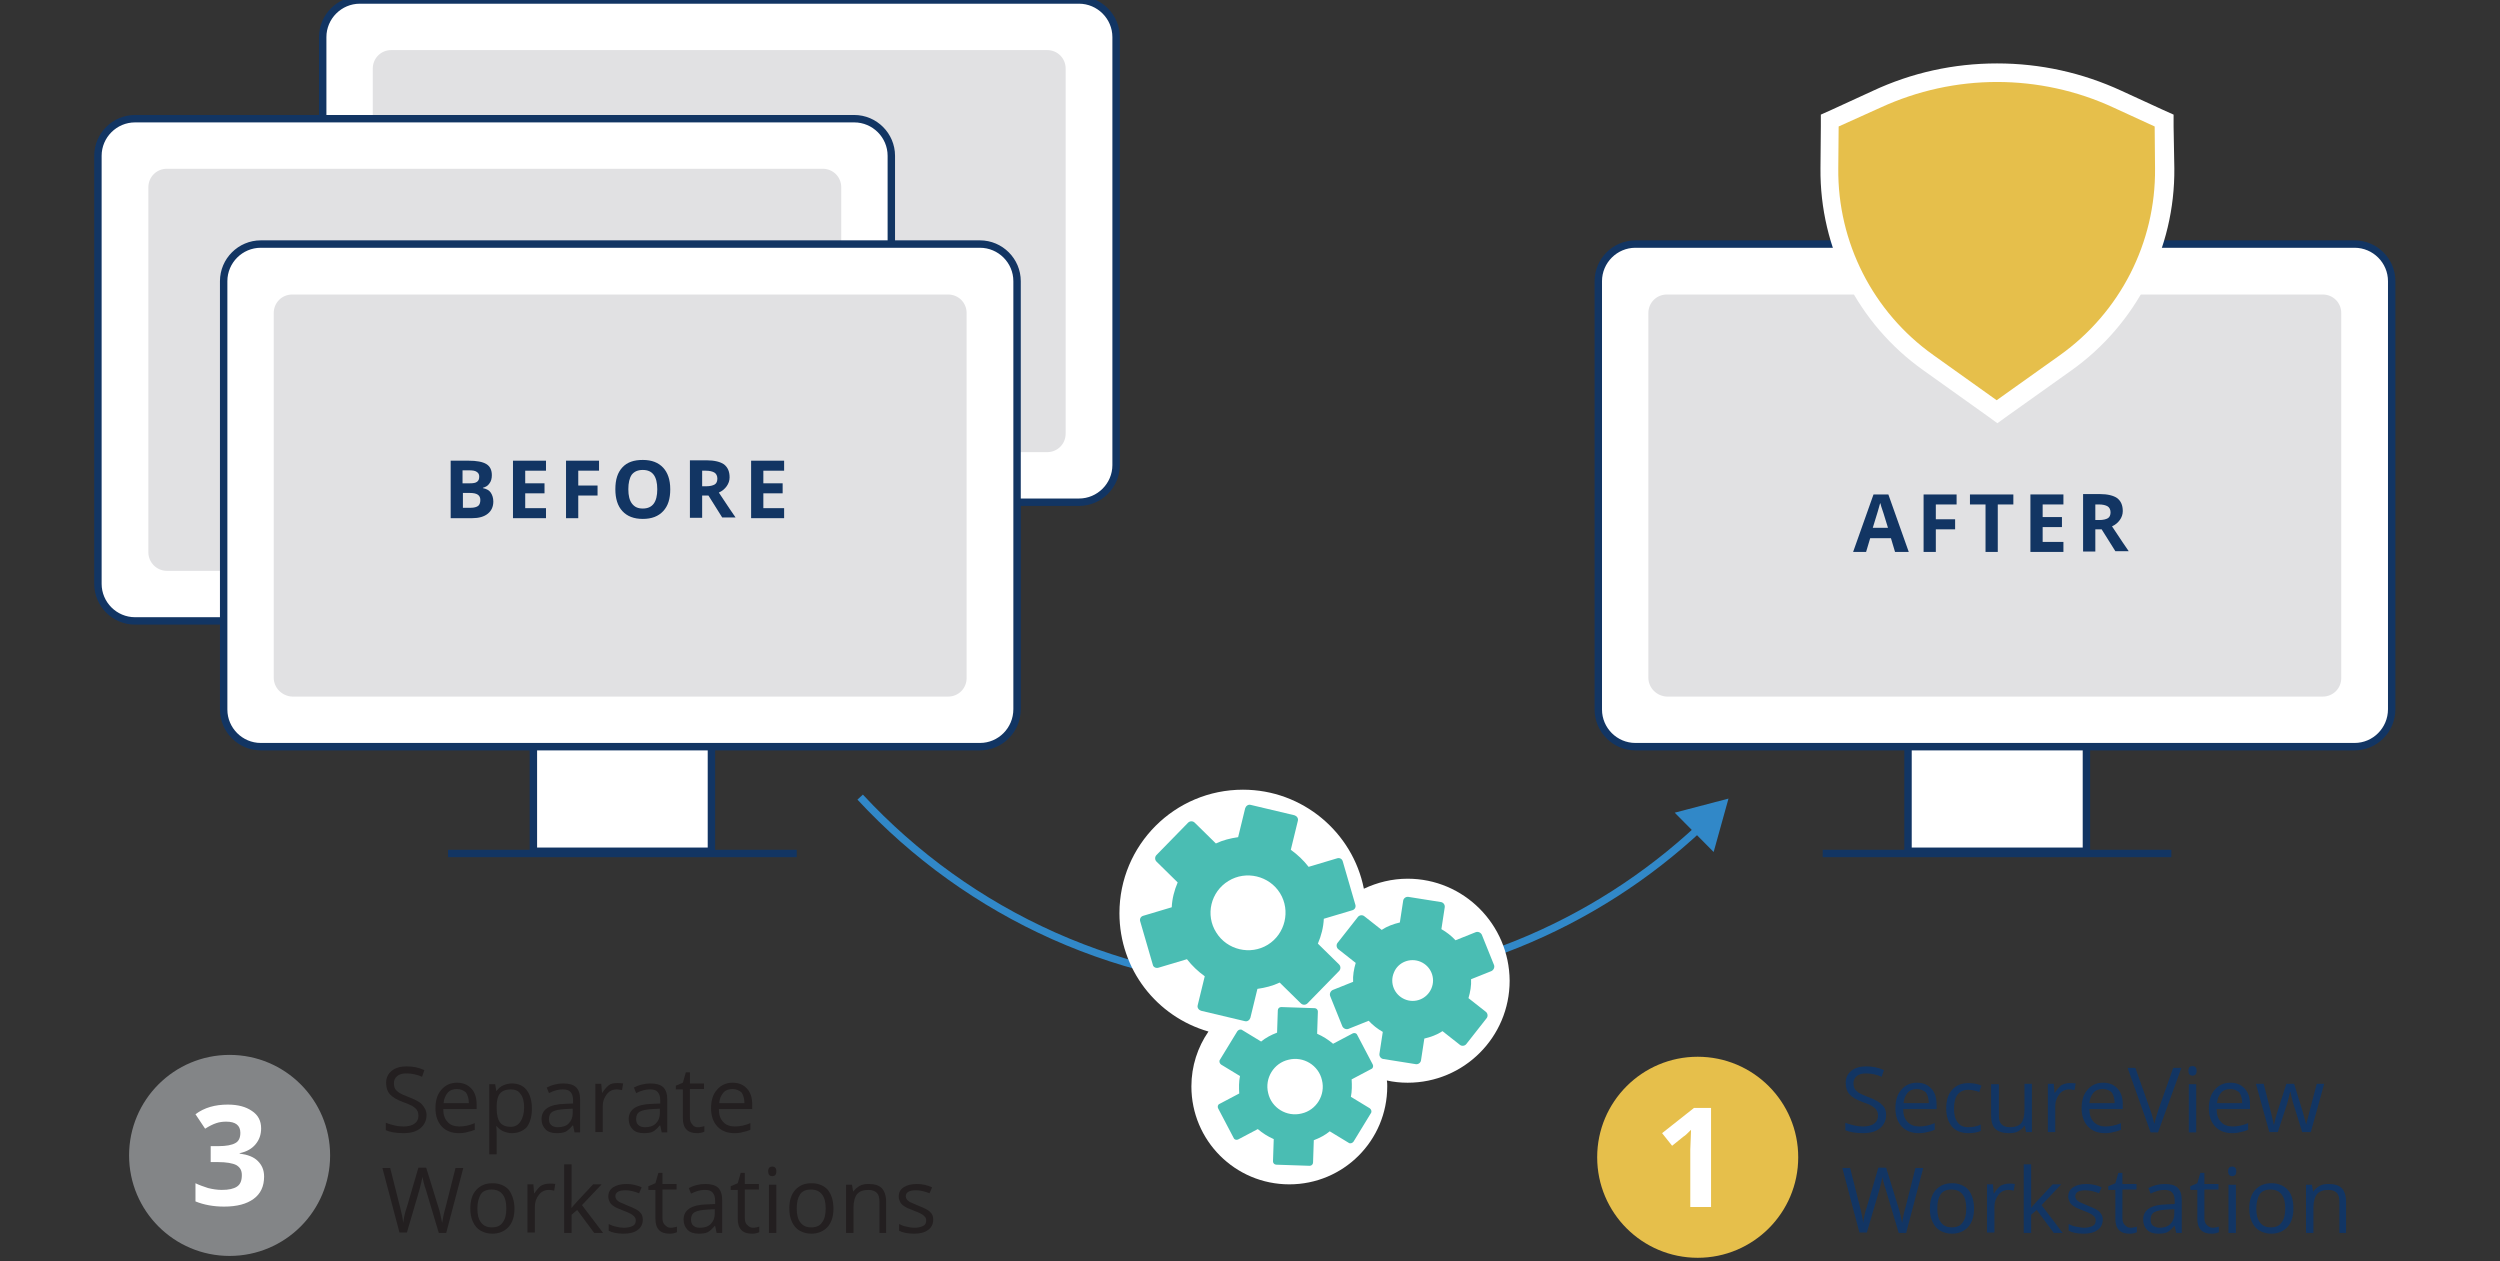 <?xml version="1.0" encoding="utf-8"?>
<!-- Generator: Adobe Illustrator 24.0.0, SVG Export Plug-In . SVG Version: 6.00 Build 0)  -->
<svg version="1.1" id="Layer_1" xmlns="http://www.w3.org/2000/svg" xmlns:xlink="http://www.w3.org/1999/xlink" x="0px" y="0px"
	 width="674px" height="340px" viewBox="0 0 674 340" style="enable-background:new 0 0 674 340;" xml:space="preserve">
<rect x="0" y="0" width="674" height="340" fill="#333333" stroke="none"/>
<style type="text/css">
	.st0{fill:#E6BF4B;}
	.st1{fill:none;stroke:#3188C8;stroke-width:2;stroke-miterlimit:10;}
	.st2{fill:#3188C8;}
	.st3{fill:#FFFFFF;}
	.st4{fill:#4ABDB3;}
	.st5{fill:#FFFFFF;stroke:#123563;stroke-width:2;stroke-miterlimit:10;}
	.st6{fill:#E1E1E3;}
	.st7{fill:#123563;}
	.st8{fill:#231F20;}
	.st9{fill:#838587;}
</style>
<circle class="st0" cx="457.7" cy="312" r="27.1"/>
<g>
	<g>
		<path class="st1" d="M231.9,214.9c29.2,31.5,70.9,51.2,117.3,51.2c42.2,0,80.7-16.4,109.2-43.1"/>
		<g>
			<polygon class="st2" points="462,229.7 466,215.3 451.5,219.1 			"/>
		</g>
	</g>
</g>
<g>
	<path class="st3" d="M379.5,236.9c-4.2,0-8.2,1-11.8,2.7c-3-15.2-16.5-26.7-32.6-26.7c-18.4,0-33.3,14.9-33.3,33.3
		c0,15.2,10.1,27.9,24,31.9c-2.9,4.2-4.6,9.3-4.6,14.8c0,14.6,11.8,26.4,26.4,26.4c14.6,0,26.4-11.8,26.4-26.4c0-0.6,0-1.1-0.1-1.6
		c1.8,0.4,3.7,0.6,5.6,0.6c15.2,0,27.5-12.3,27.5-27.5C406.9,249.2,394.6,236.9,379.5,236.9z"/>
	<path class="st4" d="M312.3,260.9l7.7-2.3c1.4,1.8,3,3.3,4.8,4.6l-1.9,7.8c-0.2,0.7,0.3,1.3,0.9,1.5l11.8,2.8
		c0.7,0.2,1.3-0.3,1.5-0.9l1.9-7.8c2.1-0.3,4.1-0.8,6-1.7l5.7,5.6c0.5,0.5,1.3,0.5,1.8,0l8.5-8.7c0.5-0.5,0.5-1.3,0-1.8l-5.7-5.6
		c0.9-2.1,1.5-4.4,1.6-6.7l7.7-2.3c0.7-0.2,1-0.9,0.8-1.5l-3.4-11.7c-0.2-0.7-0.9-1-1.5-0.8l-7.7,2.3c-1.4-1.8-3-3.3-4.8-4.6
		l1.9-7.8c0.2-0.7-0.3-1.3-0.9-1.5l-11.8-2.8c-0.7-0.2-1.3,0.3-1.5,0.9l-1.9,7.8c-2.1,0.3-4.1,0.8-6,1.7l-5.7-5.6
		c-0.5-0.5-1.3-0.5-1.8,0l-8.5,8.7c-0.5,0.5-0.5,1.3,0,1.8l5.7,5.6c-0.9,2.1-1.5,4.4-1.6,6.7l-7.7,2.3c-0.7,0.2-1,0.9-0.8,1.5
		l3.4,11.7C310.9,260.7,311.6,261.1,312.3,260.9z M331.2,237.5c4.7-2.9,11-1.4,13.9,3.3c2.9,4.7,1.4,11-3.3,13.9
		c-4.7,2.9-11,1.4-13.9-3.3C324.9,246.7,326.4,240.4,331.2,237.5z"/>
	<path class="st4" d="M354,313.4l0.2-6c1.6-0.6,3.1-1.4,4.3-2.4l5.1,3.1c0.4,0.3,1,0.1,1.3-0.3l4.7-7.7c0.3-0.4,0.1-1-0.3-1.3
		l-5.1-3.1c0.3-1.5,0.3-3.1,0.2-4.7l5.3-2.8c0.5-0.2,0.6-0.8,0.4-1.2l-4.2-8c-0.2-0.5-0.8-0.6-1.2-0.4l-5.3,2.8
		c-1.3-1.1-2.7-2-4.3-2.7l0.2-6c0-0.5-0.4-0.9-0.9-0.9l-9-0.3c-0.5,0-0.9,0.4-0.9,0.9l-0.2,6c-1.6,0.6-3.1,1.4-4.3,2.4l-5.1-3.1
		c-0.4-0.3-1-0.1-1.3,0.3l-4.7,7.7c-0.3,0.4-0.1,1,0.3,1.3l5.1,3.1c-0.3,1.5-0.3,3.1-0.2,4.7l-5.3,2.8c-0.5,0.2-0.6,0.8-0.4,1.2
		l4.2,8c0.2,0.5,0.8,0.6,1.2,0.4l5.3-2.8c1.3,1.1,2.7,2,4.3,2.7l-0.2,6c0,0.5,0.4,0.9,0.9,0.9l9,0.3
		C353.6,314.3,354,313.9,354,313.4z M341.9,294.7c-1-4,1.5-8.1,5.5-9c4-1,8.1,1.5,9,5.5c1,4-1.5,8.1-5.5,9
		C346.9,301.2,342.8,298.7,341.9,294.7z"/>
	<path class="st4" d="M360.8,255.9l4.7,3.7c-0.5,1.7-0.8,3.4-0.7,5.1l-5.5,2.2c-0.6,0.3-0.9,1-0.7,1.6l3.3,8.2
		c0.3,0.6,1,0.9,1.6,0.7l5.5-2.2c1.1,1.2,2.4,2.2,3.8,3l-0.9,5.9c-0.1,0.7,0.4,1.3,1,1.4l8.8,1.4c0.7,0.1,1.3-0.4,1.4-1l0.9-5.9
		c1.7-0.4,3.4-1,4.9-2l4.7,3.7c0.5,0.4,1.3,0.3,1.7-0.2l5.5-7c0.4-0.5,0.3-1.3-0.2-1.7l-4.7-3.7c0.5-1.7,0.8-3.4,0.7-5.1l5.5-2.2
		c0.6-0.3,0.9-1,0.7-1.6l-3.3-8.2c-0.3-0.6-1-0.9-1.6-0.7l-5.5,2.2c-1.1-1.2-2.4-2.2-3.8-3l0.9-5.9c0.1-0.7-0.4-1.3-1-1.4l-8.8-1.4
		c-0.7-0.1-1.3,0.4-1.4,1l-0.9,5.9c-1.7,0.4-3.4,1-4.9,2l-4.7-3.7c-0.5-0.4-1.3-0.3-1.7,0.2l-5.5,7
		C360.2,254.7,360.3,255.5,360.8,255.9z M383,259.3c2.8,1.2,4.1,4.4,2.9,7.2c-1.2,2.8-4.4,4.1-7.2,2.9c-2.8-1.2-4.1-4.4-2.9-7.2
		C376.9,259.4,380.2,258.1,383,259.3z"/>
</g>
<g>
	<polyline class="st5" points="218.6,133.9 218.6,163.7 170.5,163.7 170.5,133.9 	"/>
	<line class="st5" x1="147.5" y1="164.3" x2="241.5" y2="164.3"/>
	<path class="st5" d="M290.9,135.4H97c-5.5,0-10-4.5-10-10V10c0-5.5,4.5-10,10-10h193.9c5.5,0,10,4.5,10,10v115.4
		C300.9,130.9,296.4,135.4,290.9,135.4z"/>
	<path class="st6" d="M100.5,116.9V18.5c0-2.8,2.2-5,5-5h176.8c2.8,0,5,2.2,5,5v98.4c0,2.8-2.2,5-5,5H105.5
		C102.8,121.9,100.5,119.7,100.5,116.9z"/>
</g>
<g>
	<polyline class="st5" points="158,165.9 158,195.7 109.9,195.7 109.9,165.9 	"/>
	<line class="st5" x1="87" y1="196.2" x2="180.9" y2="196.2"/>
	<path class="st5" d="M230.3,167.4H36.4c-5.5,0-10-4.5-10-10V42c0-5.5,4.5-10,10-10h193.9c5.5,0,10,4.5,10,10v115.4
		C240.3,162.9,235.8,167.4,230.3,167.4z"/>
	<path class="st6" d="M40,148.9V50.5c0-2.8,2.2-5,5-5h176.8c2.8,0,5,2.2,5,5v98.4c0,2.8-2.2,5-5,5H45C42.2,153.9,40,151.6,40,148.9z
		"/>
</g>
<g>
	<polyline class="st5" points="562.5,199.7 562.5,229.5 514.4,229.5 514.4,199.7 	"/>
	<line class="st5" x1="491.4" y1="230.1" x2="585.4" y2="230.1"/>
	<path class="st5" d="M634.8,201.3H440.9c-5.5,0-10-4.5-10-10V75.8c0-5.5,4.5-10,10-10h193.9c5.5,0,10,4.5,10,10v115.4
		C644.8,196.8,640.3,201.3,634.8,201.3z"/>
	<path class="st6" d="M444.4,182.7V84.4c0-2.8,2.2-5,5-5h176.8c2.8,0,5,2.2,5,5v98.4c0,2.8-2.2,5-5,5H449.4
		C446.7,187.7,444.4,185.5,444.4,182.7z"/>
</g>
<g>
	<polyline class="st5" points="191.8,199.7 191.8,229.5 143.8,229.5 143.8,199.7 	"/>
	<line class="st5" x1="120.8" y1="230.1" x2="214.8" y2="230.1"/>
	<path class="st5" d="M264.2,201.3H70.3c-5.5,0-10-4.5-10-10V75.8c0-5.5,4.5-10,10-10h193.9c5.5,0,10,4.5,10,10v115.4
		C274.2,196.8,269.7,201.3,264.2,201.3z"/>
	<path class="st6" d="M73.8,182.7V84.4c0-2.8,2.2-5,5-5h176.8c2.8,0,5,2.2,5,5v98.4c0,2.8-2.2,5-5,5H78.8
		C76.1,187.7,73.8,185.5,73.8,182.7z"/>
</g>
<g>
	<path class="st7" d="M121.5,124.2h4.8c2.2,0,3.8,0.3,4.8,0.9c1,0.6,1.5,1.6,1.5,3c0,0.9-0.2,1.7-0.7,2.3c-0.4,0.6-1,0.9-1.7,1.1
		v0.1c1,0.2,1.7,0.6,2.1,1.2s0.7,1.4,0.7,2.4c0,1.4-0.5,2.5-1.5,3.3c-1,0.8-2.4,1.2-4.2,1.2h-5.8V124.2z M124.8,130.3h1.9
		c0.9,0,1.5-0.1,1.9-0.4c0.4-0.3,0.6-0.7,0.6-1.4c0-0.6-0.2-1-0.7-1.3c-0.4-0.3-1.1-0.4-2.1-0.4h-1.7V130.3z M124.8,132.9v4h2.1
		c0.9,0,1.6-0.2,2-0.5c0.4-0.3,0.6-0.9,0.6-1.6c0-1.3-0.9-1.9-2.8-1.9H124.8z"/>
	<path class="st7" d="M147.2,139.7h-8.9v-15.5h8.9v2.7h-5.6v3.4h5.2v2.7h-5.2v4h5.6V139.7z"/>
	<path class="st7" d="M155.8,139.7h-3.2v-15.5h8.9v2.7h-5.6v4h5.2v2.7h-5.2V139.7z"/>
	<path class="st7" d="M180.7,131.9c0,2.6-0.6,4.5-1.9,5.9c-1.3,1.4-3.1,2.1-5.5,2.1s-4.2-0.7-5.5-2.1c-1.3-1.4-1.9-3.4-1.9-5.9
		c0-2.6,0.6-4.5,1.9-5.9c1.3-1.4,3.1-2,5.5-2c2.4,0,4.2,0.7,5.5,2.1C180,127.4,180.7,129.3,180.7,131.9z M169.4,131.9
		c0,1.7,0.3,3,1,3.9c0.7,0.9,1.6,1.3,2.9,1.3c2.6,0,3.9-1.7,3.9-5.2c0-3.5-1.3-5.2-3.9-5.2c-1.3,0-2.3,0.4-3,1.3
		C169.7,128.9,169.4,130.2,169.4,131.9z"/>
	<path class="st7" d="M189.3,133.7v5.9H186v-15.5h4.5c2.1,0,3.7,0.4,4.7,1.1c1,0.8,1.5,1.9,1.5,3.5c0,0.9-0.3,1.7-0.8,2.4
		c-0.5,0.7-1.2,1.3-2.1,1.7c2.3,3.5,3.8,5.7,4.5,6.7h-3.6l-3.7-5.9H189.3z M189.3,131.1h1.1c1,0,1.8-0.2,2.3-0.5
		c0.5-0.3,0.7-0.9,0.7-1.6c0-0.7-0.3-1.3-0.8-1.6c-0.5-0.3-1.3-0.5-2.3-0.5h-1V131.1z"/>
	<path class="st7" d="M211.4,139.7h-8.9v-15.5h8.9v2.7h-5.6v3.4h5.2v2.7h-5.2v4h5.6V139.7z"/>
</g>
<g>
	<path class="st7" d="M510.9,148.8l-1.1-3.7h-5.6l-1.1,3.7h-3.5l5.5-15.5h4l5.5,15.5H510.9z M509,142.3c-1-3.3-1.6-5.2-1.8-5.7
		c-0.1-0.4-0.2-0.8-0.3-1c-0.2,0.9-0.9,3.1-2,6.7H509z"/>
	<path class="st7" d="M521.8,148.8h-3.2v-15.5h8.9v2.7h-5.6v4h5.2v2.7h-5.2V148.8z"/>
	<path class="st7" d="M538.6,148.8h-3.3V136h-4.2v-2.7h11.7v2.7h-4.2V148.8z"/>
	<path class="st7" d="M556.3,148.8h-8.9v-15.5h8.9v2.7h-5.6v3.4h5.2v2.7h-5.2v4h5.6V148.8z"/>
	<path class="st7" d="M564.9,142.8v5.9h-3.3v-15.5h4.5c2.1,0,3.7,0.4,4.7,1.1c1,0.8,1.5,1.9,1.5,3.5c0,0.9-0.3,1.7-0.8,2.4
		c-0.5,0.7-1.2,1.3-2.1,1.7c2.3,3.5,3.8,5.7,4.5,6.7h-3.6l-3.7-5.9H564.9z M564.9,140.2h1.1c1,0,1.8-0.2,2.3-0.5
		c0.5-0.3,0.7-0.9,0.7-1.6c0-0.7-0.3-1.3-0.8-1.6c-0.5-0.3-1.3-0.5-2.3-0.5h-1V140.2z"/>
</g>
<g>
	<path class="st8" d="M115,300.6c0,1.5-0.6,2.7-1.7,3.6c-1.1,0.9-2.6,1.3-4.5,1.3c-2.1,0-3.7-0.3-4.8-0.8v-2
		c0.7,0.3,1.5,0.5,2.3,0.7s1.7,0.3,2.5,0.3c1.3,0,2.4-0.3,3-0.8c0.7-0.5,1-1.2,1-2.1c0-0.6-0.1-1.1-0.4-1.5
		c-0.2-0.4-0.6-0.7-1.2-1.1c-0.6-0.3-1.4-0.7-2.6-1.1c-1.6-0.6-2.8-1.3-3.5-2.1c-0.7-0.8-1-1.8-1-3.1c0-1.3,0.5-2.4,1.5-3.2
		c1-0.8,2.3-1.2,4-1.2c1.7,0,3.3,0.3,4.8,1l-0.6,1.8c-1.4-0.6-2.8-0.9-4.2-0.9c-1.1,0-1.9,0.2-2.5,0.7c-0.6,0.5-0.9,1.1-0.9,1.9
		c0,0.6,0.1,1.1,0.3,1.5c0.2,0.4,0.6,0.7,1.1,1.1c0.5,0.3,1.3,0.7,2.4,1.1c1.8,0.7,3.1,1.3,3.8,2.1S115,299.5,115,300.6z"/>
	<path class="st8" d="M123.7,305.5c-1.9,0-3.5-0.6-4.6-1.8s-1.7-2.8-1.7-4.9c0-2.1,0.5-3.8,1.6-5c1-1.2,2.4-1.9,4.2-1.9
		c1.6,0,2.9,0.5,3.9,1.6c1,1.1,1.4,2.5,1.4,4.3v1.2h-9c0,1.5,0.4,2.7,1.2,3.5c0.7,0.8,1.8,1.2,3.1,1.2c1.4,0,2.8-0.3,4.2-0.9v1.8
		c-0.7,0.3-1.4,0.5-2,0.6C125.4,305.4,124.6,305.5,123.7,305.5z M123.2,293.6c-1,0-1.9,0.3-2.5,1c-0.6,0.7-1,1.6-1.1,2.8h6.8
		c0-1.2-0.3-2.2-0.8-2.9C125,294,124.2,293.6,123.2,293.6z"/>
	<path class="st8" d="M138,305.5c-0.8,0-1.6-0.2-2.3-0.5c-0.7-0.3-1.3-0.8-1.8-1.4h-0.1c0.1,0.8,0.1,1.5,0.1,2.2v5.4h-2v-18.9h1.6
		l0.3,1.8h0.1c0.5-0.7,1.1-1.2,1.8-1.5s1.4-0.5,2.3-0.5c1.7,0,3.1,0.6,4,1.8c0.9,1.2,1.4,2.8,1.4,5c0,2.1-0.5,3.8-1.4,5
		C141,304.9,139.7,305.5,138,305.5z M137.7,293.7c-1.3,0-2.3,0.4-2.9,1.1c-0.6,0.7-0.9,1.9-0.9,3.5v0.4c0,1.8,0.3,3.1,0.9,3.9
		c0.6,0.8,1.6,1.2,2.9,1.2c1.1,0,2-0.5,2.6-1.4c0.6-0.9,1-2.2,1-3.8c0-1.6-0.3-2.9-1-3.7C139.8,294.1,138.9,293.7,137.7,293.7z"/>
	<path class="st8" d="M154.9,305.3l-0.4-1.9h-0.1c-0.7,0.8-1.3,1.4-1.9,1.7c-0.6,0.3-1.5,0.4-2.4,0.4c-1.3,0-2.3-0.3-3-1
		c-0.7-0.7-1.1-1.6-1.1-2.8c0-2.6,2.1-4,6.3-4.1l2.2-0.1v-0.8c0-1-0.2-1.8-0.7-2.3c-0.4-0.5-1.1-0.7-2.1-0.7c-1.1,0-2.3,0.3-3.7,1
		l-0.6-1.5c0.6-0.3,1.3-0.6,2.1-0.8c0.8-0.2,1.5-0.3,2.3-0.3c1.6,0,2.7,0.3,3.5,1c0.7,0.7,1.1,1.8,1.1,3.3v8.9H154.9z M150.4,303.9
		c1.2,0,2.2-0.3,2.9-1c0.7-0.7,1.1-1.6,1.1-2.8v-1.2l-2,0.1c-1.6,0.1-2.7,0.3-3.4,0.7c-0.7,0.4-1,1.1-1,2c0,0.7,0.2,1.3,0.6,1.6
		C149,303.7,149.6,303.9,150.4,303.9z"/>
	<path class="st8" d="M166.4,292c0.6,0,1.1,0,1.6,0.1l-0.3,1.8c-0.5-0.1-1-0.2-1.4-0.2c-1.1,0-2,0.4-2.7,1.3
		c-0.7,0.9-1.1,1.9-1.1,3.2v7h-2v-13h1.6l0.2,2.4h0.1c0.5-0.8,1.1-1.5,1.7-2S165.5,292,166.4,292z"/>
	<path class="st8" d="M178.4,305.3l-0.4-1.9h-0.1c-0.7,0.8-1.3,1.4-1.9,1.7c-0.6,0.3-1.5,0.4-2.4,0.4c-1.3,0-2.3-0.3-3-1
		c-0.7-0.7-1.1-1.6-1.1-2.8c0-2.6,2.1-4,6.3-4.1l2.2-0.1v-0.8c0-1-0.2-1.8-0.7-2.3c-0.4-0.5-1.1-0.7-2.1-0.7c-1.1,0-2.3,0.3-3.7,1
		l-0.6-1.5c0.6-0.3,1.3-0.6,2.1-0.8c0.8-0.2,1.5-0.3,2.3-0.3c1.6,0,2.7,0.3,3.5,1c0.7,0.7,1.1,1.8,1.1,3.3v8.9H178.4z M173.9,303.9
		c1.2,0,2.2-0.3,2.9-1c0.7-0.7,1.1-1.6,1.1-2.8v-1.2l-2,0.1c-1.6,0.1-2.7,0.3-3.4,0.7c-0.7,0.4-1,1.1-1,2c0,0.7,0.2,1.3,0.6,1.6
		C172.5,303.7,173.1,303.9,173.9,303.9z"/>
	<path class="st8" d="M188.1,303.9c0.3,0,0.7,0,1-0.1c0.3-0.1,0.6-0.1,0.8-0.2v1.5c-0.2,0.1-0.5,0.2-0.9,0.3
		c-0.4,0.1-0.8,0.1-1.1,0.1c-2.5,0-3.8-1.3-3.8-4v-7.8h-1.9v-1l1.9-0.8l0.8-2.8h1.1v3h3.8v1.5H186v7.7c0,0.8,0.2,1.4,0.6,1.8
		C187,303.7,187.5,303.9,188.1,303.9z"/>
	<path class="st8" d="M198,305.5c-1.9,0-3.5-0.6-4.6-1.8c-1.1-1.2-1.7-2.8-1.7-4.9c0-2.1,0.5-3.8,1.6-5c1-1.2,2.4-1.9,4.2-1.9
		c1.6,0,2.9,0.5,3.9,1.6c1,1.1,1.4,2.5,1.4,4.3v1.2h-9c0,1.5,0.4,2.7,1.2,3.5c0.7,0.8,1.8,1.2,3.1,1.2c1.4,0,2.8-0.3,4.2-0.9v1.8
		c-0.7,0.3-1.4,0.5-2,0.6C199.7,305.4,198.9,305.5,198,305.5z M197.5,293.6c-1,0-1.9,0.3-2.5,1c-0.6,0.7-1,1.6-1.1,2.8h6.8
		c0-1.2-0.3-2.2-0.8-2.9C199.3,294,198.5,293.6,197.5,293.6z"/>
	<path class="st8" d="M120.3,332.4h-2l-3.5-11.7c-0.2-0.5-0.4-1.2-0.6-2s-0.3-1.3-0.3-1.4c-0.2,1-0.5,2.2-0.8,3.4l-3.4,11.6h-2
		l-4.6-17.4h2.1l2.7,10.7c0.4,1.5,0.7,2.9,0.8,4.1c0.2-1.5,0.5-2.9,1-4.3l3.1-10.6h2.1l3.3,10.7c0.4,1.2,0.7,2.6,1,4.2
		c0.2-1.1,0.4-2.5,0.9-4.1l2.7-10.7h2.1L120.3,332.4z"/>
	<path class="st8" d="M138.7,325.8c0,2.1-0.5,3.8-1.6,5c-1.1,1.2-2.6,1.8-4.4,1.8c-1.2,0-2.2-0.3-3.1-0.8c-0.9-0.5-1.6-1.3-2.1-2.4
		s-0.7-2.2-0.7-3.6c0-2.1,0.5-3.8,1.6-5s2.5-1.8,4.4-1.8c1.8,0,3.3,0.6,4.4,1.8C138.1,322.1,138.7,323.8,138.7,325.8z M128.7,325.8
		c0,1.7,0.3,2.9,1,3.8c0.7,0.9,1.6,1.3,2.9,1.3c1.3,0,2.3-0.4,2.9-1.3c0.7-0.9,1-2.1,1-3.8c0-1.7-0.3-2.9-1-3.8s-1.7-1.3-3-1.3
		c-1.3,0-2.3,0.4-2.9,1.3C129.1,322.9,128.7,324.1,128.7,325.8z"/>
	<path class="st8" d="M148.1,319.1c0.6,0,1.1,0,1.6,0.1l-0.3,1.8c-0.5-0.1-1-0.2-1.4-0.2c-1.1,0-2,0.4-2.7,1.3
		c-0.7,0.9-1.1,1.9-1.1,3.2v7h-2v-13h1.6l0.2,2.4h0.1c0.5-0.8,1.1-1.5,1.7-2C146.5,319.3,147.3,319.1,148.1,319.1z"/>
	<path class="st8" d="M154.1,325.7c0.3-0.5,0.9-1.1,1.6-1.9l4.2-4.5h2.3l-5.3,5.6l5.7,7.5h-2.4l-4.6-6.2l-1.5,1.3v4.9h-2v-18.5h2
		v9.8C154.1,324.1,154,324.8,154.1,325.7L154.1,325.7z"/>
	<path class="st8" d="M173.3,328.8c0,1.2-0.5,2.2-1.4,2.8c-0.9,0.7-2.2,1-3.8,1c-1.7,0-3.1-0.3-4-0.8v-1.8c0.6,0.3,1.3,0.6,2,0.7
		c0.7,0.2,1.4,0.3,2.1,0.3c1,0,1.8-0.2,2.4-0.5s0.8-0.8,0.8-1.5c0-0.5-0.2-0.9-0.7-1.3c-0.4-0.4-1.3-0.8-2.6-1.3
		c-1.2-0.5-2.1-0.8-2.6-1.2c-0.5-0.3-0.9-0.7-1.1-1.1c-0.2-0.4-0.4-0.9-0.4-1.5c0-1.1,0.4-1.9,1.3-2.5c0.9-0.6,2.1-0.9,3.6-0.9
		c1.4,0,2.8,0.3,4.1,0.9l-0.7,1.6c-1.3-0.5-2.5-0.8-3.6-0.8c-0.9,0-1.6,0.1-2.1,0.4c-0.5,0.3-0.7,0.7-0.7,1.2c0,0.3,0.1,0.6,0.3,0.9
		c0.2,0.2,0.5,0.5,0.9,0.7s1.2,0.5,2.3,1c1.5,0.6,2.6,1.1,3.1,1.7C173,327.2,173.3,327.9,173.3,328.8z"/>
	<path class="st8" d="M180.7,331c0.3,0,0.7,0,1-0.1c0.3-0.1,0.6-0.1,0.8-0.2v1.5c-0.2,0.1-0.5,0.2-0.9,0.3c-0.4,0.1-0.8,0.1-1.1,0.1
		c-2.5,0-3.8-1.3-3.8-4v-7.8h-1.9v-1l1.9-0.8l0.8-2.8h1.1v3h3.8v1.5h-3.8v7.7c0,0.8,0.2,1.4,0.6,1.8S180.1,331,180.7,331z"/>
	<path class="st8" d="M193.2,332.4l-0.4-1.9h-0.1c-0.7,0.8-1.3,1.4-1.9,1.7c-0.6,0.3-1.5,0.4-2.4,0.4c-1.3,0-2.3-0.3-3-1
		c-0.7-0.7-1.1-1.6-1.1-2.8c0-2.6,2.1-4,6.3-4.1l2.2-0.1v-0.8c0-1-0.2-1.8-0.7-2.3c-0.4-0.5-1.1-0.7-2.1-0.7c-1.1,0-2.3,0.3-3.7,1
		l-0.6-1.5c0.6-0.3,1.3-0.6,2.1-0.8s1.5-0.3,2.3-0.3c1.6,0,2.7,0.3,3.5,1c0.7,0.7,1.1,1.8,1.1,3.3v8.9H193.2z M188.7,331
		c1.2,0,2.2-0.3,2.9-1c0.7-0.7,1.1-1.6,1.1-2.8v-1.2l-2,0.1c-1.6,0.1-2.7,0.3-3.4,0.7s-1,1.1-1,2c0,0.7,0.2,1.3,0.6,1.6
		C187.3,330.8,187.9,331,188.7,331z"/>
	<path class="st8" d="M202.9,331c0.3,0,0.7,0,1-0.1c0.3-0.1,0.6-0.1,0.8-0.2v1.5c-0.2,0.1-0.5,0.2-0.9,0.3c-0.4,0.1-0.8,0.1-1.1,0.1
		c-2.5,0-3.8-1.3-3.8-4v-7.8H197v-1l1.9-0.8l0.8-2.8h1.1v3h3.8v1.5h-3.8v7.7c0,0.8,0.2,1.4,0.6,1.8S202.3,331,202.9,331z"/>
	<path class="st8" d="M207.1,315.8c0-0.5,0.1-0.8,0.3-1c0.2-0.2,0.5-0.3,0.8-0.3c0.3,0,0.6,0.1,0.8,0.3c0.2,0.2,0.3,0.5,0.3,1
		c0,0.4-0.1,0.8-0.3,1c-0.2,0.2-0.5,0.3-0.8,0.3c-0.3,0-0.6-0.1-0.8-0.3C207.2,316.6,207.1,316.2,207.1,315.8z M209.3,332.4h-2v-13
		h2V332.4z"/>
	<path class="st8" d="M224.7,325.8c0,2.1-0.5,3.8-1.6,5s-2.6,1.8-4.4,1.8c-1.2,0-2.2-0.3-3.1-0.8s-1.6-1.3-2.1-2.4s-0.7-2.2-0.7-3.6
		c0-2.1,0.5-3.8,1.6-5s2.5-1.8,4.4-1.8c1.8,0,3.3,0.6,4.4,1.8C224.2,322.1,224.7,323.8,224.7,325.8z M214.8,325.8
		c0,1.7,0.3,2.9,1,3.8c0.7,0.9,1.6,1.3,2.9,1.3s2.3-0.4,2.9-1.3c0.7-0.9,1-2.1,1-3.8c0-1.7-0.3-2.9-1-3.8s-1.7-1.3-3-1.3
		c-1.3,0-2.3,0.4-2.9,1.3C215.1,322.9,214.8,324.1,214.8,325.8z"/>
	<path class="st8" d="M237.1,332.4v-8.4c0-1.1-0.2-1.9-0.7-2.4c-0.5-0.5-1.2-0.8-2.3-0.8c-1.4,0-2.4,0.4-3,1.1c-0.6,0.7-1,2-1,3.7
		v6.8h-2v-13h1.6l0.3,1.8h0.1c0.4-0.6,1-1.1,1.7-1.5c0.7-0.4,1.5-0.5,2.4-0.5c1.6,0,2.8,0.4,3.5,1.1s1.2,2,1.2,3.6v8.5H237.1z"/>
	<path class="st8" d="M251.6,328.8c0,1.2-0.5,2.2-1.4,2.8c-0.9,0.7-2.2,1-3.8,1c-1.7,0-3.1-0.3-4-0.8v-1.8c0.6,0.3,1.3,0.6,2,0.7
		c0.7,0.2,1.4,0.3,2.1,0.3c1,0,1.8-0.2,2.4-0.5s0.8-0.8,0.8-1.5c0-0.5-0.2-0.9-0.7-1.3c-0.4-0.4-1.3-0.8-2.6-1.3
		c-1.2-0.5-2.1-0.8-2.6-1.2c-0.5-0.3-0.9-0.7-1.1-1.1c-0.2-0.4-0.4-0.9-0.4-1.5c0-1.1,0.4-1.9,1.3-2.5c0.9-0.6,2.1-0.9,3.6-0.9
		c1.4,0,2.8,0.3,4.1,0.9l-0.7,1.6c-1.3-0.5-2.5-0.8-3.6-0.8c-0.9,0-1.6,0.1-2.1,0.4c-0.5,0.3-0.7,0.7-0.7,1.2c0,0.3,0.1,0.6,0.3,0.9
		c0.2,0.2,0.5,0.5,0.9,0.7s1.2,0.5,2.3,1c1.5,0.6,2.6,1.1,3.1,1.7C251.3,327.2,251.6,327.9,251.6,328.8z"/>
</g>
<g>
	<path class="st7" d="M508.5,300.6c0,1.5-0.6,2.7-1.7,3.6c-1.1,0.9-2.6,1.3-4.5,1.3c-2.1,0-3.7-0.3-4.8-0.8v-2
		c0.7,0.3,1.5,0.5,2.3,0.7c0.8,0.2,1.7,0.3,2.5,0.3c1.3,0,2.4-0.3,3-0.8c0.7-0.5,1-1.2,1-2.1c0-0.6-0.1-1.1-0.4-1.5
		c-0.2-0.4-0.6-0.7-1.2-1.1s-1.4-0.7-2.6-1.1c-1.6-0.6-2.8-1.3-3.5-2.1c-0.7-0.8-1-1.8-1-3.1c0-1.3,0.5-2.4,1.5-3.2s2.3-1.2,4-1.2
		c1.7,0,3.3,0.3,4.8,1l-0.6,1.8c-1.4-0.6-2.8-0.9-4.2-0.9c-1.1,0-1.9,0.2-2.5,0.7c-0.6,0.5-0.9,1.1-0.9,1.9c0,0.6,0.1,1.1,0.3,1.5
		c0.2,0.4,0.6,0.7,1.1,1.1c0.5,0.3,1.3,0.7,2.4,1.1c1.8,0.7,3.1,1.3,3.8,2.1C508.2,298.5,508.5,299.5,508.5,300.6z"/>
	<path class="st7" d="M517.3,305.5c-1.9,0-3.5-0.6-4.6-1.8s-1.7-2.8-1.7-4.9c0-2.1,0.5-3.8,1.6-5c1-1.2,2.4-1.9,4.2-1.9
		c1.6,0,2.9,0.5,3.9,1.6c1,1.1,1.4,2.5,1.4,4.3v1.2h-9c0,1.5,0.4,2.7,1.2,3.5s1.8,1.2,3.1,1.2c1.4,0,2.8-0.3,4.2-0.9v1.8
		c-0.7,0.3-1.4,0.5-2,0.6C518.9,305.4,518.2,305.5,517.3,305.5z M516.8,293.6c-1,0-1.9,0.3-2.5,1c-0.6,0.7-1,1.6-1.1,2.8h6.8
		c0-1.2-0.3-2.2-0.8-2.9C518.6,294,517.8,293.6,516.8,293.6z"/>
	<path class="st7" d="M530.7,305.5c-1.9,0-3.4-0.6-4.4-1.7c-1-1.2-1.6-2.8-1.6-4.9c0-2.2,0.5-3.9,1.6-5.1c1.1-1.2,2.5-1.8,4.5-1.8
		c0.6,0,1.3,0.1,1.9,0.2c0.6,0.1,1.1,0.3,1.5,0.5l-0.6,1.7c-0.4-0.2-0.9-0.3-1.4-0.4c-0.5-0.1-1-0.2-1.4-0.2c-2.7,0-4,1.7-4,5.1
		c0,1.6,0.3,2.8,1,3.7c0.6,0.9,1.6,1.3,2.9,1.3c1.1,0,2.2-0.2,3.3-0.7v1.7C533.1,305.3,532,305.5,530.7,305.5z"/>
	<path class="st7" d="M538.9,292.2v8.5c0,1.1,0.2,1.9,0.7,2.4c0.5,0.5,1.2,0.8,2.3,0.8c1.4,0,2.4-0.4,3-1.1c0.6-0.7,0.9-2,0.9-3.7
		v-6.9h2v13h-1.6l-0.3-1.7h-0.1c-0.4,0.6-1,1.1-1.7,1.5s-1.5,0.5-2.5,0.5c-1.6,0-2.8-0.4-3.6-1.1s-1.2-2-1.2-3.6v-8.5H538.9z"/>
	<path class="st7" d="M558,292c0.6,0,1.1,0,1.6,0.1l-0.3,1.8c-0.5-0.1-1-0.2-1.4-0.2c-1.1,0-2,0.4-2.7,1.3c-0.7,0.9-1.1,1.9-1.1,3.2
		v7h-2v-13h1.6l0.2,2.4h0.1c0.5-0.8,1.1-1.5,1.7-2C556.4,292.2,557.2,292,558,292z"/>
	<path class="st7" d="M567.5,305.5c-1.9,0-3.5-0.6-4.6-1.8s-1.7-2.8-1.7-4.9c0-2.1,0.5-3.8,1.6-5c1-1.2,2.4-1.9,4.2-1.9
		c1.6,0,2.9,0.5,3.9,1.6c1,1.1,1.4,2.5,1.4,4.3v1.2h-9c0,1.5,0.4,2.7,1.2,3.5s1.8,1.2,3.1,1.2c1.4,0,2.8-0.3,4.2-0.9v1.8
		c-0.7,0.3-1.4,0.5-2,0.6C569.1,305.4,568.4,305.5,567.5,305.5z M566.9,293.6c-1,0-1.9,0.3-2.5,1c-0.6,0.7-1,1.6-1.1,2.8h6.8
		c0-1.2-0.3-2.2-0.8-2.9C568.8,294,568,293.6,566.9,293.6z"/>
	<path class="st7" d="M585.9,287.9h2.2l-6.3,17.4h-2l-6.2-17.4h2.1l4,11.3c0.5,1.3,0.8,2.6,1.1,3.8c0.3-1.3,0.7-2.6,1.1-3.8
		L585.9,287.9z"/>
	<path class="st7" d="M590,288.7c0-0.5,0.1-0.8,0.3-1c0.2-0.2,0.5-0.3,0.8-0.3c0.3,0,0.6,0.1,0.8,0.3c0.2,0.2,0.3,0.5,0.3,1
		s-0.1,0.8-0.3,1c-0.2,0.2-0.5,0.3-0.8,0.3c-0.3,0-0.6-0.1-0.8-0.3C590.1,289.5,590,289.1,590,288.7z M592.1,305.3h-2v-13h2V305.3z"
		/>
	<path class="st7" d="M601.8,305.5c-1.9,0-3.5-0.6-4.6-1.8c-1.1-1.2-1.7-2.8-1.7-4.9c0-2.1,0.5-3.8,1.6-5c1-1.2,2.4-1.9,4.2-1.9
		c1.6,0,2.9,0.5,3.9,1.6c1,1.1,1.4,2.5,1.4,4.3v1.2h-9c0,1.5,0.4,2.7,1.2,3.5c0.7,0.8,1.8,1.2,3.1,1.2c1.4,0,2.8-0.3,4.2-0.9v1.8
		c-0.7,0.3-1.4,0.5-2,0.6C603.5,305.4,602.7,305.5,601.8,305.5z M601.3,293.6c-1,0-1.9,0.3-2.5,1c-0.6,0.7-1,1.6-1.1,2.8h6.8
		c0-1.2-0.3-2.2-0.8-2.9C603.1,294,602.3,293.6,601.3,293.6z"/>
	<path class="st7" d="M620.7,305.3l-2.4-7.7c-0.2-0.5-0.4-1.5-0.8-3.2h-0.1c-0.3,1.4-0.6,2.5-0.8,3.2l-2.5,7.6h-2.3l-3.6-13h2.1
		c0.8,3.3,1.5,5.8,1.9,7.5c0.4,1.7,0.7,2.9,0.8,3.5h0.1c0.1-0.5,0.2-1,0.4-1.8c0.2-0.7,0.4-1.3,0.5-1.7l2.4-7.5h2.1l2.3,7.5
		c0.4,1.4,0.7,2.5,0.9,3.4h0.1c0-0.3,0.1-0.7,0.3-1.3c0.1-0.6,1-3.8,2.5-9.6h2l-3.6,13H620.7z"/>
	<path class="st7" d="M513.9,332.4h-2l-3.5-11.7c-0.2-0.5-0.4-1.2-0.6-2s-0.3-1.3-0.3-1.4c-0.2,1-0.5,2.2-0.8,3.4l-3.4,11.6h-2
		l-4.6-17.4h2.1l2.7,10.7c0.4,1.5,0.7,2.9,0.8,4.1c0.2-1.5,0.5-2.9,1-4.3l3.1-10.6h2.1l3.3,10.7c0.4,1.2,0.7,2.6,1,4.2
		c0.2-1.1,0.4-2.5,0.9-4.1l2.7-10.7h2.1L513.9,332.4z"/>
	<path class="st7" d="M532.2,325.8c0,2.1-0.5,3.8-1.6,5s-2.6,1.8-4.4,1.8c-1.2,0-2.2-0.3-3.1-0.8c-0.9-0.5-1.6-1.3-2.1-2.4
		c-0.5-1-0.7-2.2-0.7-3.6c0-2.1,0.5-3.8,1.6-5c1.1-1.2,2.5-1.8,4.4-1.8c1.8,0,3.3,0.6,4.4,1.8C531.7,322.1,532.2,323.8,532.2,325.8z
		 M522.3,325.8c0,1.7,0.3,2.9,1,3.8c0.7,0.9,1.6,1.3,2.9,1.3c1.3,0,2.3-0.4,2.9-1.3c0.7-0.9,1-2.1,1-3.8c0-1.7-0.3-2.9-1-3.8
		c-0.7-0.9-1.7-1.3-3-1.3c-1.3,0-2.3,0.4-2.9,1.3C522.6,322.9,522.3,324.1,522.3,325.8z"/>
	<path class="st7" d="M541.6,319.1c0.6,0,1.1,0,1.6,0.1l-0.3,1.8c-0.5-0.1-1-0.2-1.4-0.2c-1.1,0-2,0.4-2.7,1.3
		c-0.7,0.9-1.1,1.9-1.1,3.2v7h-2v-13h1.6l0.2,2.4h0.1c0.5-0.8,1.1-1.5,1.7-2C540.1,319.3,540.8,319.1,541.6,319.1z"/>
	<path class="st7" d="M547.6,325.7c0.3-0.5,0.9-1.1,1.6-1.9l4.2-4.5h2.3l-5.3,5.6l5.7,7.5h-2.4l-4.6-6.2l-1.5,1.3v4.9h-2v-18.5h2
		v9.8C547.6,324.1,547.6,324.8,547.6,325.7L547.6,325.7z"/>
	<path class="st7" d="M566.9,328.8c0,1.2-0.5,2.2-1.4,2.8c-0.9,0.7-2.2,1-3.8,1c-1.7,0-3.1-0.3-4-0.8v-1.8c0.6,0.3,1.3,0.6,2,0.7
		s1.4,0.3,2.1,0.3c1,0,1.8-0.2,2.4-0.5c0.6-0.3,0.8-0.8,0.8-1.5c0-0.5-0.2-0.9-0.7-1.3c-0.4-0.4-1.3-0.8-2.6-1.3
		c-1.2-0.5-2.1-0.8-2.6-1.2c-0.5-0.3-0.9-0.7-1.1-1.1c-0.2-0.4-0.4-0.9-0.4-1.5c0-1.1,0.4-1.9,1.3-2.5s2.1-0.9,3.6-0.9
		c1.4,0,2.8,0.3,4.1,0.9l-0.7,1.6c-1.3-0.5-2.5-0.8-3.6-0.8c-0.9,0-1.6,0.1-2.1,0.4c-0.5,0.3-0.7,0.7-0.7,1.2c0,0.3,0.1,0.6,0.3,0.9
		c0.2,0.2,0.5,0.5,0.9,0.7c0.4,0.2,1.2,0.5,2.3,1c1.5,0.6,2.6,1.1,3.1,1.7S566.9,327.9,566.9,328.8z"/>
	<path class="st7" d="M574.3,331c0.3,0,0.7,0,1-0.1c0.3-0.1,0.6-0.1,0.8-0.2v1.5c-0.2,0.1-0.5,0.2-0.9,0.3c-0.4,0.1-0.8,0.1-1.1,0.1
		c-2.5,0-3.8-1.3-3.8-4v-7.8h-1.9v-1l1.9-0.8l0.8-2.8h1.1v3h3.8v1.5h-3.8v7.7c0,0.8,0.2,1.4,0.6,1.8S573.6,331,574.3,331z"/>
	<path class="st7" d="M586.7,332.4l-0.4-1.9h-0.1c-0.7,0.8-1.3,1.4-1.9,1.7c-0.6,0.3-1.5,0.4-2.4,0.4c-1.3,0-2.3-0.3-3-1
		c-0.7-0.7-1.1-1.6-1.1-2.8c0-2.6,2.1-4,6.3-4.1l2.2-0.1v-0.8c0-1-0.2-1.8-0.7-2.3c-0.4-0.5-1.1-0.7-2.1-0.7c-1.1,0-2.3,0.3-3.7,1
		l-0.6-1.5c0.6-0.3,1.3-0.6,2.1-0.8s1.5-0.3,2.3-0.3c1.6,0,2.7,0.3,3.5,1c0.7,0.7,1.1,1.8,1.1,3.3v8.9H586.7z M582.2,331
		c1.2,0,2.2-0.3,2.9-1c0.7-0.7,1.1-1.6,1.1-2.8v-1.2l-2,0.1c-1.6,0.1-2.7,0.3-3.4,0.7c-0.7,0.4-1,1.1-1,2c0,0.7,0.2,1.3,0.6,1.6
		S581.5,331,582.2,331z"/>
	<path class="st7" d="M596.4,331c0.3,0,0.7,0,1-0.1c0.3-0.1,0.6-0.1,0.8-0.2v1.5c-0.2,0.1-0.5,0.2-0.9,0.3c-0.4,0.1-0.8,0.1-1.1,0.1
		c-2.5,0-3.8-1.3-3.8-4v-7.8h-1.9v-1l1.9-0.8l0.8-2.8h1.1v3h3.8v1.5h-3.8v7.7c0,0.8,0.2,1.4,0.6,1.8S595.8,331,596.4,331z"/>
	<path class="st7" d="M600.7,315.8c0-0.5,0.1-0.8,0.3-1c0.2-0.2,0.5-0.3,0.8-0.3c0.3,0,0.6,0.1,0.8,0.3c0.2,0.2,0.3,0.5,0.3,1
		s-0.1,0.8-0.3,1c-0.2,0.2-0.5,0.3-0.8,0.3c-0.3,0-0.6-0.1-0.8-0.3C600.8,316.6,600.7,316.2,600.7,315.8z M602.8,332.4h-2v-13h2
		V332.4z"/>
	<path class="st7" d="M618.3,325.8c0,2.1-0.5,3.8-1.6,5c-1.1,1.2-2.6,1.8-4.4,1.8c-1.2,0-2.2-0.3-3.1-0.8c-0.9-0.5-1.6-1.3-2.1-2.4
		c-0.5-1-0.7-2.2-0.7-3.6c0-2.1,0.5-3.8,1.6-5s2.5-1.8,4.4-1.8c1.8,0,3.3,0.6,4.4,1.8S618.3,323.8,618.3,325.8z M608.3,325.8
		c0,1.7,0.3,2.9,1,3.8c0.7,0.9,1.6,1.3,2.9,1.3s2.3-0.4,2.9-1.3c0.7-0.9,1-2.1,1-3.8c0-1.7-0.3-2.9-1-3.8c-0.7-0.9-1.7-1.3-3-1.3
		c-1.3,0-2.3,0.4-2.9,1.3C608.7,322.9,608.3,324.1,608.3,325.8z"/>
	<path class="st7" d="M630.7,332.4v-8.4c0-1.1-0.2-1.9-0.7-2.4s-1.2-0.8-2.3-0.8c-1.4,0-2.4,0.4-3,1.1c-0.6,0.7-1,2-1,3.7v6.8h-2
		v-13h1.6l0.3,1.8h0.1c0.4-0.6,1-1.1,1.7-1.5c0.7-0.4,1.5-0.5,2.4-0.5c1.6,0,2.8,0.4,3.5,1.1s1.2,2,1.2,3.6v8.5H630.7z"/>
</g>
<g>
	<path class="st0" d="M519.9,97.8c-16.9-12-26.9-31.6-26.7-52.4l0.1-12.9l12.6-5.8c10.3-4.7,21.2-7.1,32.5-7.1s22.2,2.4,32.5,7.1
		l12.6,5.8l0.1,12.9c0.2,20.8-9.8,40.4-26.7,52.4L538.4,111L519.9,97.8z"/>
	<path class="st3" d="M538.4,22.1c10.7,0,21.5,2.3,31.4,6.9l11.1,5.1l0.1,11.3c0.2,20-9.4,38.8-25.7,50.4l-17,12.1l-17.1-12.2
		c-16.3-11.6-25.8-30.4-25.6-50.3l0.1-11.3L507,29C517,24.4,527.7,22.1,538.4,22.1 M538.4,17.1c-11.7,0-23,2.5-33.5,7.4l-11.1,5.1
		l-2.9,1.3l0,3.2l-0.1,11.3c-0.2,21.6,10.1,41.9,27.7,54.4l17.1,12.2l2.9,2.1l2.9-2.1l17-12.1c17.6-12.5,28-32.9,27.8-54.5L586,34.1
		l0-3.2l-2.9-1.3L572,24.5C561.4,19.6,550.1,17.1,538.4,17.1L538.4,17.1z"/>
</g>
<g>
	<path class="st3" d="M461.3,325.4h-5.6v-15.5l0.1-2.5l0.1-2.8c-0.9,0.9-1.6,1.6-2,1.8l-3.1,2.5l-2.7-3.4l8.6-6.8h4.6V325.4z"/>
</g>
<circle class="st9" cx="61.9" cy="311.5" r="27.1"/>
<g>
	<path class="st3" d="M70.4,304.2c0,1.7-0.5,3.1-1.5,4.3c-1,1.2-2.4,2-4.3,2.4v0.1c2.2,0.3,3.8,0.9,4.9,2s1.7,2.4,1.7,4.2
		c0,2.6-0.9,4.6-2.8,6s-4.5,2.1-8,2.1c-2.9,0-5.5-0.5-7.7-1.4V319c1,0.5,2.2,0.9,3.4,1.3c1.2,0.3,2.5,0.5,3.7,0.5
		c1.9,0,3.2-0.3,4.1-0.9s1.3-1.6,1.3-3.1c0-1.3-0.5-2.1-1.5-2.7c-1-0.5-2.7-0.8-4.9-0.8h-2V309h2.1c2.1,0,3.6-0.3,4.5-0.8
		c1-0.5,1.4-1.5,1.4-2.8c0-2-1.3-3-3.8-3c-0.9,0-1.8,0.1-2.7,0.4c-0.9,0.3-1.9,0.8-3,1.5l-2.6-3.9c2.4-1.8,5.3-2.6,8.7-2.6
		c2.8,0,4.9,0.6,6.5,1.7C69.6,300.6,70.4,302.2,70.4,304.2z"/>
</g>
</svg>
